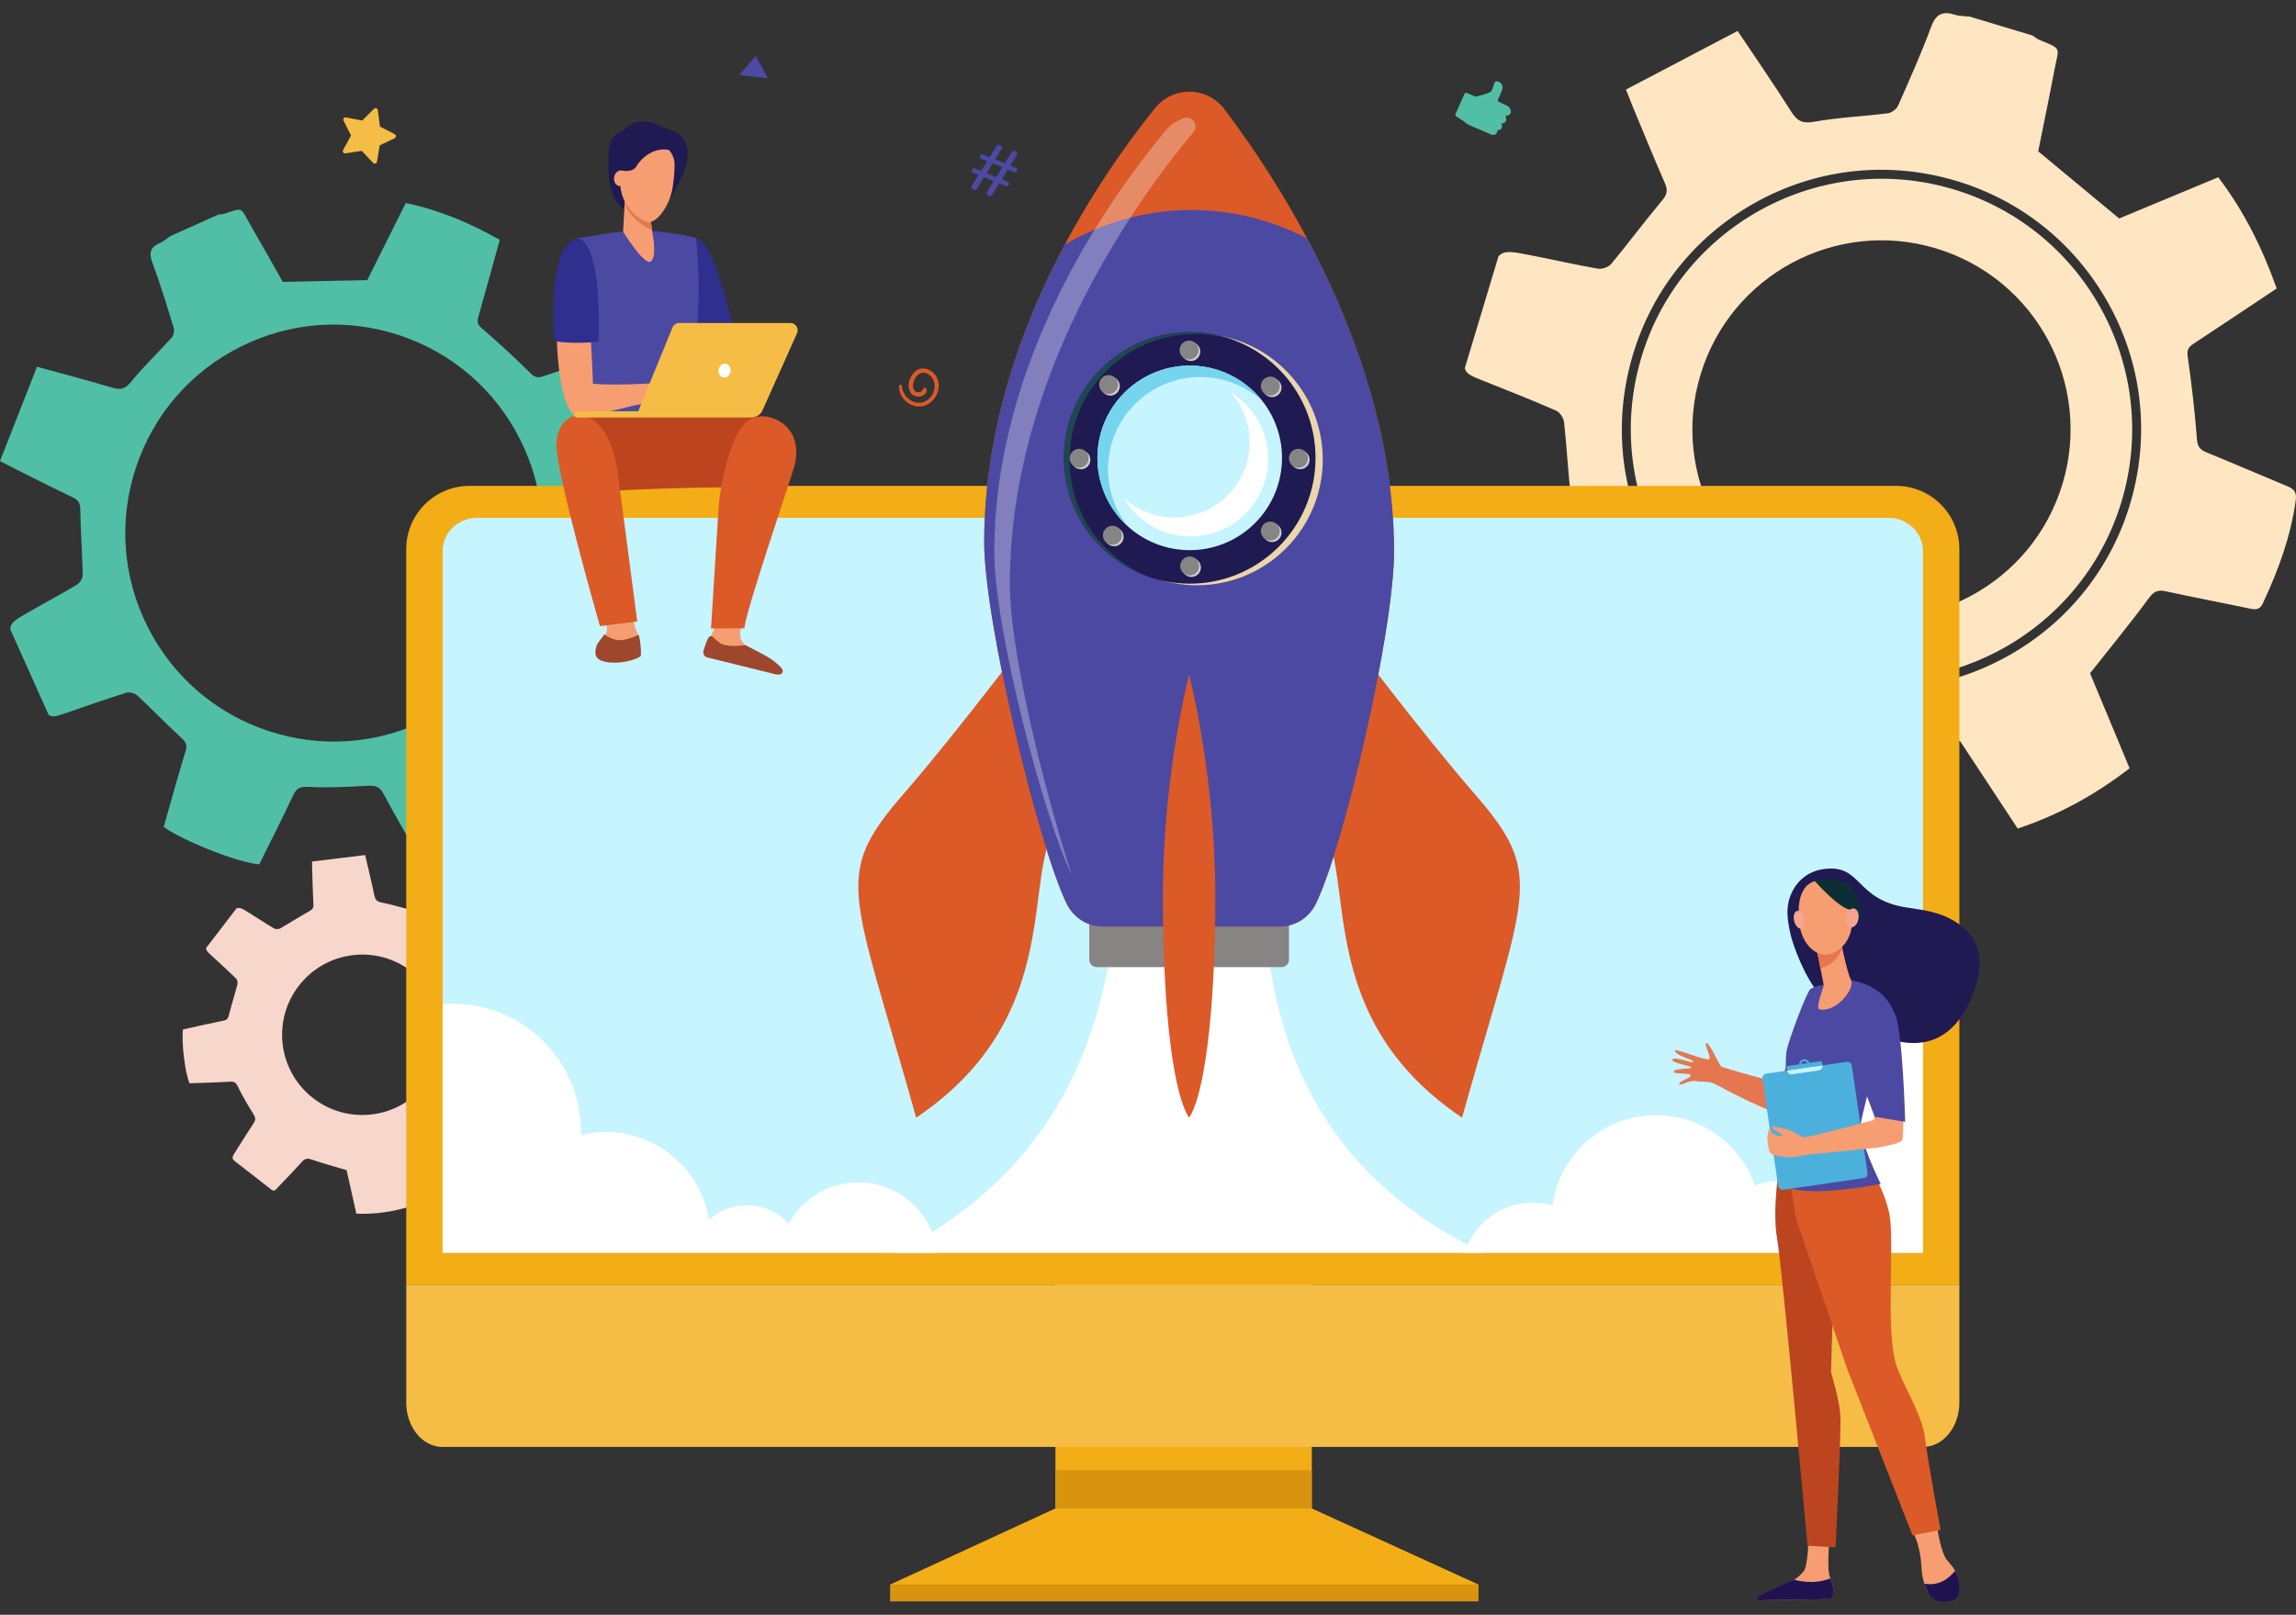 <?xml version="1.0" encoding="UTF-8"?>
<svg xmlns="http://www.w3.org/2000/svg" version="1.1" viewBox="0 0 2843 2000">
  <rect x="0" y="0" width="2843" height="2000" fill="#333333" stroke="none"/>
  <!-- Generator: Adobe Illustrator 29.2.1, SVG Export Plug-In . SVG Version: 2.1.0 Build 116)  -->
  <defs>
    <style>
      .st0 {
        fill: #878583;
      }

      .st1 {
        fill: #2f2f8e;
      }

      .st2 {
        fill: #f79d72;
      }

      .st3 {
        fill: #75d5ef;
      }

      .st4 {
        fill: #184655;
      }

      .st5 {
        fill: #5184ce;
      }

      .st6, .st7 {
        fill: #fff;
      }

      .st8 {
        fill: #4cb0dd;
      }

      .st9 {
        fill: #f7a491;
      }

      .st10 {
        isolation: isolate;
      }

      .st11 {
        fill: #f3ad16;
      }

      .st12 {
        fill: #e57750;
      }

      .st13 {
        fill: #f5bd45;
      }

      .st14 {
        fill: #201251;
      }

      .st7 {
        opacity: .3;
      }

      .st7, .st15 {
        mix-blend-mode: screen;
      }

      .st16 {
        fill: #1f4752;
      }

      .st17 {
        fill: #0e2e35;
      }

      .st18 {
        fill: #50bfa5;
      }

      .st19 {
        fill: #ffe6c2;
      }

      .st15 {
        fill: #858585;
      }

      .st20 {
        fill: #d8940e;
      }

      .st21 {
        fill: #9e472d;
      }

      .st22 {
        fill: #f7d6cb;
      }

      .st23 {
        fill: #bc4520;
      }

      .st24 {
        fill: #1f1a51;
      }

      .st25 {
        fill: #d1cfcb;
      }

      .st25, .st26 {
        mix-blend-mode: multiply;
      }

      .st27 {
        fill: #db5a28;
      }

      .st28 {
        fill: #c6f4ff;
      }

      .st26 {
        fill: #ebd6ac;
      }

      .st29 {
        fill: #4c49a2;
      }
    </style>
  </defs>
  <g class="st10">
    <g id="Layer_1">
      <g>
        <g>
          <path class="st19" d="M2028.899,455.36c-42.154,165.879,58.504,335.125,224.383,377.279,165.879,42.154,335.126-58.504,377.279-224.382,42.154-165.879-58.504-335.126-224.382-377.279-165.879-42.153-335.125,58.504-377.279,224.383ZM2105.563,464.353v-.001c37.255-123.803,167.818-193.966,291.622-156.711h.001c123.804,37.255,193.966,167.819,156.711,291.622v.001c-37.255,123.804-167.819,193.966-291.623,156.711h0c-123.804-37.255-193.966-167.819-156.712-291.622Z"/>
          <path class="st19" d="M1813.817,455.842c1.462,7.412,8.17,10.001,24.729,16.569,29.619,11.748,59.251,23.501,88.431,36.273,4.592,2.01,9.185,9.167,9.752,14.382,3.374,31.007,4.873,62.225,8.561,93.186,1.144,9.596.209,14.697-8.413,20.114-34.466,21.658-68.328,44.281-102.038,66.301,8.429,36.148,50.885,117.396,73.579,140.116,35.75-15.042,72.51-29.857,108.632-46.092,11.242-5.052,16.987-4.081,26.356,4.875,21.735,20.778,45.437,39.635,69.38,57.908,9.694,7.4,14.861,13.199,11.718,26.531-8.145,34.556-14.19,69.6-21.751,104.303-2.033,9.326-.258,15.159,8.95,18.009,43.323,13.411,86.663,26.762,129.99,40.161,10.65,3.293,12.291-5.464,14.952-11.738,13.459-31.742,27.097-63.429,39.481-95.594,4.65-12.078,10.882-16.053,24.002-16.464,34.722-1.088,69.373-4.441,106.717-7.081,22.089,33.537,46.477,70.564,71.546,108.626,50.323-16.665,95.647-41.616,138.57-74.616-16.999-40.843-34.003-81.699-48.99-117.705,25.708-32.564,50.186-62.198,72.862-93.153,6.563-8.96,11.707-10.434,21.557-8.27,34.184,7.509,68.601,13.951,102.84,21.225,7.401,1.572,12.831,1.859,16.623-6.229,19.157-40.862,34.617-82.787,40.855-127.847,1.391-10.045-2.214-14.009-10.489-17.427-33.307-13.757-66.351-28.152-99.713-41.77-8.082-3.3-11.466-6.728-12.199-16.586-2.546-34.196-6.569-68.325-11.458-102.275-1.248-8.672,1.507-12.045,7.611-16.065,34.009-22.4,67.852-45.05,102.623-68.193-17.642-49.53-40.142-95.504-72.373-137.779-41.662,17.34-83.054,34.566-122.666,51.051-33.376-27.684-65.692-54.489-100.271-83.171,6.126-30.571,13.441-65.739,20.16-101.022,5.515-28.957,9.666-25.148-19.425-37.358-2.776-1.165-5.129-3.337-7.679-5.041-26.019-7.83-52.038-15.659-78.058-23.488-6.082-.689-12.463-.437-18.188-2.251-14.896-4.72-23.283-1.334-29.218,14.62-12.367,33.243-26.825,65.728-41.202,98.18-1.883,4.25-8.068,8.683-12.735,9.273-30.447,3.853-61.312,5.076-91.438,10.503-14.741,2.656-20.943-1.373-28.215-12.864-20.63-32.594-42.599-64.339-66.195-99.64-46.673,24.505-92.201,48.411-138.243,72.586,3.616,9.175,5.612,14.489,7.793,19.727,13.45,32.301,26.608,64.73,40.632,96.78,3.982,9.101,1.954,14.216-4.277,21.62-21.41,25.442-41.18,52.258-62.419,77.848-3.295,3.969-11.435,6.757-16.598,5.86-28.277-4.913-56.276-11.387-84.461-16.864-22.804-4.431-31.288-5.996-38.509,1.45l-41.68,138.509ZM2018.24,452.652c21.144-83.202,73.422-153.191,147.205-197.072,73.784-43.882,160.24-56.405,243.441-35.261,83.202,21.144,153.191,73.422,197.073,147.206,43.883,73.784,56.404,160.24,35.262,243.442-21.144,83.202-73.422,153.191-147.206,197.072-73.784,43.882-160.24,56.404-243.442,35.261-83.201-21.144-153.19-73.422-197.071-147.205-43.883-73.784-56.404-160.239-35.261-243.442Z"/>
        </g>
        <path class="st18" d="M60.174,885.367c4.784,3.733,10.219,1.778,23.726-2.938,24.161-8.437,48.333-16.878,72.766-24.462,3.845-1.193,10.397.738,13.482,3.607,18.349,17.055,35.671,35.222,54.187,52.085,5.738,5.226,7.853,8.814,5.465,16.637-9.544,31.27-18.213,62.807-27.106,93.901,24.121,17.519,92.613,44.537,118.338,46.402,13.801-27.927,28.334-56.248,41.734-85.095,4.171-8.978,8.168-11.408,18.566-10.895,24.122,1.19,48.427.181,72.572-1.31,9.777-.603,15.962.204,21.063,9.95,13.22,25.265,27.972,49.723,41.623,74.77,3.668,6.731,7.813,9.341,14.903,6.231,33.357-14.631,66.693-29.307,100.045-43.948,8.199-3.599,4.592-9.78,2.909-14.987-8.514-26.35-16.89-52.762-26.28-78.803-3.525-9.778-1.831-15.468,5.92-22.616,20.512-18.914,39.79-39.166,61.079-60.4,31.044,8.752,65.318,18.415,100.55,28.348,21.796-36.573,36.202-75.551,44.918-118.154-31.793-15.865-63.597-31.735-91.625-45.72-1.509-33.288-2.223-64.151-4.727-94.868-.725-8.891,1.624-12.491,8.743-16.355,24.705-13.411,48.991-27.592,73.605-41.175,5.321-2.936,8.769-5.617,6.82-12.521-9.848-34.884-22.501-68.469-42.4-99.11-4.436-6.83-8.709-7.343-15.531-5.068-27.457,9.155-55.089,17.786-82.507,27.054-6.643,2.246-10.499,1.942-16.127-3.658-19.523-19.427-39.908-38.036-60.723-56.081-5.318-4.61-5.417-8.107-3.825-13.756,8.876-31.479,17.52-63.025,26.467-95.356-36.751-20.802-74.582-36.891-116.377-45.617-16.183,32.43-32.262,64.651-47.648,95.484-34.82.736-68.534,1.447-104.61,2.209-12.351-21.784-26.399-46.984-40.866-71.941-11.873-20.483-7.352-20.352-31.434-12.474-2.298.752-4.869.67-7.313.976-19.916,8.924-39.831,17.848-59.747,26.771-4.056,2.779-7.797,6.286-12.228,8.195-11.526,4.965-14.839,11.43-10.057,24.237,9.966,26.687,18.265,54.014,26.593,81.277,1.091,3.572-.334,9.514-2.858,12.326-16.463,18.345-34.562,35.314-50.002,54.446-7.555,9.362-13.439,10.176-23.896,7.021-29.661-8.947-59.69-16.674-92.576-25.706C30.328,493.697,15.249,532.147,0,571.031c7.02,3.67,11.025,5.847,15.102,7.881,25.147,12.543,50.185,25.318,75.549,37.408,7.203,3.433,8.66,7.606,8.769,15.377.374,26.703,2.466,53.38,3.021,80.085.086,4.141-3.391,10.114-6.998,12.284-19.753,11.882-40.159,22.669-60.153,34.16-16.176,9.297-22.15,12.806-22.621,21.124l47.504,106.017ZM182.629,775.966c-30.9-61.638-35.948-131.619-14.213-197.053,21.734-65.434,67.65-118.488,129.288-149.388,61.637-30.9,131.619-35.948,197.054-14.213,65.434,21.735,118.487,67.65,149.388,129.288,30.9,61.638,35.948,131.619,14.212,197.054-21.735,65.433-67.65,118.488-129.288,149.388-61.638,30.9-131.619,35.948-197.053,14.212-65.435-21.734-118.488-67.65-149.388-129.288Z"/>
        <path class="st13" d="M424.823,185.857l9.819-18.024-9.239-18.33c-1.052-2.087.74-4.479,3.032-4.047l20.127,3.795,14.528-14.476c1.655-1.648,4.476-.679,4.774,1.641l2.621,20.369,18.217,9.383c2.075,1.069,2.027,4.059-.081,5.061l-18.507,8.794-3.268,20.275c-.372,2.309-3.223,3.188-4.824,1.487l-14.059-14.934-20.237,3.148c-2.305.359-4.019-2.09-2.901-4.142Z"/>
        <path class="st29" d="M1203.211,230.286l8.383-13.616-6.732-2.73c-1.473-.597-2.183-2.276-1.586-3.749h0c.597-1.473,2.276-2.184,3.749-1.586l7.764,3.148,7.495-12.228-7.19-2.916c-1.473-.597-2.183-2.276-1.586-3.749h0c.597-1.473,2.276-2.183,3.749-1.586l8.222,3.334,8.704-14.002c.739-1.19,2.228-1.675,3.526-1.148l1.256.509c1.647.668,2.301,2.655,1.372,4.171l-8.096,13.213,11.921,4.834,8.704-14.003c.74-1.19,2.228-1.674,3.527-1.148l1.37.555c1.647.669,2.301,2.655,1.372,4.171l-8.096,13.213,6.732,2.73c1.473.597,2.183,2.275,1.586,3.749h0c-.597,1.473-2.275,2.183-3.749,1.586l-7.764-3.148-7.38,12.274,7.191,2.916c1.472.597,2.183,2.276,1.586,3.749h0c-.597,1.473-2.277,2.183-3.749,1.586l-8.222-3.335-8.891,14.44c-.737,1.197-2.23,1.687-3.533,1.159l-1.468-.596c-1.65-.669-2.303-2.66-1.37-4.176l8.383-13.617-11.921-4.834-8.891,14.44c-.737,1.197-2.23,1.686-3.533,1.158l-1.468-.595c-1.65-.669-2.303-2.66-1.37-4.176ZM1233.588,219.377l7.495-12.227-11.921-4.834-7.495,12.227,11.921,4.834Z"/>
        <path class="st22" d="M292.705,1125.278l-37.364,48.698c-.535,3.162,1.738,5.197,7.322,10.293,9.987,9.116,19.98,18.234,29.639,27.69,1.52,1.488,2.267,5.018,1.708,7.173-3.323,12.811-7.421,25.425-10.613,38.266-.989,3.98-2.126,5.864-6.363,6.717-16.934,3.412-33.772,7.299-50.461,10.97-2.089,15.613,2.543,54.237,8.133,66.665,16.448-.594,33.263-.947,50.038-1.958,5.221-.315,7.355.933,9.726,5.897,5.501,11.514,12.072,22.56,18.826,33.412,2.735,4.393,3.913,7.471.662,12.29-8.427,12.488-16.094,25.486-24.312,38.119-2.209,3.396-2.382,5.977.844,8.493,15.175,11.835,30.367,23.649,45.546,35.481,3.731,2.908,5.699-.32,7.698-2.41,10.113-10.573,20.289-21.098,30.039-32,3.661-4.093,6.731-4.734,12-2.925,13.943,4.789,28.197,8.669,43.413,13.235,3.724,16.63,7.835,34.99,12.061,53.863,22.474.952,44.213-2.135,66.207-8.778-.605-18.762-1.211-37.533-1.744-54.073,15.098-9.058,29.266-17.138,42.919-26.013,3.952-2.569,6.214-2.38,9.798-.041,12.437,8.12,25.126,15.851,37.619,23.884,2.702,1.737,4.813,2.667,7.534.028,13.746-13.335,26.184-27.648,35.434-44.591,2.062-3.776,1.228-5.893-1.543-8.492-11.149-10.468-22.098-21.148-33.289-31.568-2.712-2.525-3.539-4.394-2.348-8.416,4.131-13.953,7.666-28.101,10.83-42.309.808-3.63,2.409-4.553,5.435-5.231,16.863-3.775,33.699-7.676,50.977-11.631.445-22.307-1.572-43.935-8.006-65.556-19.14.616-38.156,1.229-56.353,1.816-9.083-16.004-17.877-31.499-27.287-48.08,7.027-11.211,15.217-24.068,23.189-37.059,6.542-10.662,7.617-8.526-2.092-17.746-.926-.879-1.534-2.095-2.289-3.155-9.148-7.019-18.297-14.037-27.445-21.056-2.31-1.188-4.879-2.047-6.879-3.628-5.202-4.114-9.039-4.03-13.793,1.409-9.906,11.332-20.527,22.05-31.111,32.766-1.386,1.404-4.507,2.233-6.448,1.765-12.661-3.049-25.093-7.203-37.864-9.579-6.249-1.163-8.105-3.693-9.263-9.347-3.286-16.035-7.232-31.936-11.288-49.493-22.206,2.708-43.867,5.35-65.773,8.02.056,4.186.049,6.594.127,9.0.481,14.84.827,29.688,1.573,44.515.212,4.21-1.362,5.936-4.948,7.936-12.321,6.878-24.198,14.547-36.474,21.509-1.904,1.079-5.554.962-7.468-.17-10.482-6.201-20.62-12.979-30.981-19.391-8.383-5.187-11.515-7.083-15.5-5.214ZM369.837,1221.217c33.397-43.529,95.758-51.741,139.286-18.344h0c43.528,33.397,51.741,95.758,18.344,139.286h0c-33.398,43.529-95.758,51.742-139.286,18.345v-.001c-43.529-33.397-51.742-95.758-18.344-139.286h0Z"/>
        <polygon class="st29" points="915.332 92.75 951.047 97.06 935.805 69.331 915.332 92.75"/>
        <path class="st27" d="M1113.434,478.073c-1.117,12.067,9.258,23.098,20.766,25.112,11.92,2.085,22.543-5.683,26.643-16.664,8.088-21.664-15.614-38.751-28.469-25.643-12.001,12.237-8.206,30.418,4.748,30.424,4.887.002,12.752-4.096,9.633-10.021-.699-1.327-2.668-1.231-3.391,0-1.572,2.678-1.446,2.774-2.19,3.371-1.167.937-2.787,1.251-4.244,1.226-13.19-.225-4.421-30.407,11.13-23.096,8.538,4.014,11.056,13.725,8.093,22.199-2.853,8.16-10.505,14.482-19.358,13.914-10.575-.678-19.445-10.401-20.129-20.821-.138-2.101-3.041-2.068-3.232,0h0Z"/>
        <path class="st18" d="M1816.484,115.167l10.678,4.586s17.83-3.979,19.822-7.329c1.993-3.349,3.157-11.812,5.648-11.818,2.491-.005,7.209,1.23,7.882,7.157.488,4.303-6.742,15.945-5.869,17.335.546.87,6.609,3.679,11.072,5.659,2.935,1.302,4.901,4.13,5.11,7.341l.001.009c.142,2.171-1.251,4.145-3.339,4.734l-3.25.916.749,3.316c.557,2.469-.977,4.926-3.435,5.5l-2.506.586.623,2.035c.803,2.621-.841,5.36-3.527,5.874l-2.181.418.043.572c.177,2.38-1.488,4.501-3.836,4.887l-2.162.355-28.438-12.217c-2.665-1.144-5.067-2.823-7.062-4.933l-9.293-5.955c-.999-.64-1.381-1.917-.898-3.002l11.039-24.796c.533-1.198,1.926-1.745,3.129-1.229Z"/>
        <g>
          <rect class="st5" x="1333.82" y="539.897" width="264.524" height="134.762" rx="35.765" ry="35.765"/>
          <polygon class="st11" points="1306.909 1868.302 1102.502 1962.517 1102.502 1983.387 1830.465 1983.387 1830.465 1962.517 1624.212 1868.302 1306.909 1868.302"/>
          <rect class="st11" x="1306.909" y="1464.469" width="317.432" height="404.005"/>
          <path class="st11" d="M2426.165,1591.208v-911.021c0-43.286-35.091-78.376-78.377-78.376H581.4c-43.286,0-78.376,35.091-78.376,78.376v911.021h1923.141Z"/>
          <rect class="st20" x="1102.502" y="1962.517" width="727.963" height="20.87"/>
          <rect class="st20" x="1306.909" y="1820.892" width="317.303" height="47.41"/>
          <path class="st13" d="M503.024,1591.208v145.989c0,30.365,20.072,54.982,44.832,54.982h1833.478c24.76,0,44.832-24.617,44.832-54.982v-145.989H503.024Z"/>
          <path class="st4" d="M1485.483,575.688c0,9.86-7.994,17.854-17.855,17.854-9.861,0-17.855-7.994-17.855-17.854,0-9.861,7.993-17.855,17.855-17.855,9.86,0,17.855,7.993,17.855,17.855Z"/>
          <path class="st28" d="M2381.147,1551.645v-869.027c0-22.78-19.132-41.246-42.732-41.246H590.773c-23.601,0-42.733,18.467-42.733,41.246v869.027h1833.106Z"/>
          <path class="st6" d="M1572.997,1197.862h-201.18c-29.08,156.364-112.043,277.473-263.475,353.783h728.132c-160.366-77.446-239.996-199.947-263.476-353.783Z"/>
        </g>
        <g>
          <g>
            <path class="st0" d="M1348.738,1126.531h247.339v62.069c0,5.112-4.151,9.263-9.263,9.263h-228.813c-5.112,0-9.263-4.151-9.263-9.263v-62.069h0Z"/>
            <g>
              <path class="st27" d="M1279.632,781.262s-93.289,124.272-159.614,200.692c-89.511,103.134-65.725,116.279,14.435,402.336,204.018-137.388,116.993-335.624,190.247-375.565,133.675-72.887-45.068-227.462-45.068-227.462Z"/>
              <path class="st27" d="M1665.183,781.262s93.289,124.272,159.614,200.692c89.511,103.134,65.725,116.279-14.434,402.336-204.019-137.388-116.993-335.624-190.248-375.565-133.675-72.887,45.068-227.462,45.068-227.462Z"/>
            </g>
            <path class="st27" d="M1726.146,683.237c0-239.56-138.446-453.443-210.114-548.111-21.354-28.207-63.535-28.832-85.73-1.283-73.012,90.624-211.632,294.688-211.632,537.75,0,98.206,67.3,377.109,102.384,448.187,8.408,17.033,25.699,27.865,44.694,27.865h218.682c18.995,0,36.286-10.832,44.694-27.865,35.084-71.078,97.023-338.336,97.023-436.543Z"/>
            <path class="st29" d="M1629.123,1119.779c35.084-71.078,97.023-338.336,97.023-436.543,0-145.907-51.358-282.288-107.706-388.011-43.898-22.618-92.233-35.149-143.004-35.149-56.161,0-109.343,15.331-156.835,42.69-53.367,100.181-99.931,227.952-99.931,368.825,0,98.206,67.3,377.109,102.384,448.187,8.408,17.033,25.698,27.865,44.694,27.865h218.682c18.995,0,36.286-10.832,44.694-27.865Z"/>
            <g>
              <circle class="st26" cx="1482.121" cy="569.124" r="155.786" transform="translate(31.671 1214.71) rotate(-45)"/>
              <circle class="st24" cx="1473.153" cy="567.145" r="155.787"/>
              <path class="st16" d="M1324.358,569.466c0-86.039,69.748-155.787,155.787-155.787,15.829,0,31.097,2.378,45.489,6.766-16.402-5.868-34.063-9.086-52.481-9.086-86.039,0-155.786,69.748-155.786,155.787,0,70.21,46.453,129.555,110.296,149.02-60.213-21.544-103.305-79.08-103.305-146.699Z"/>
              <circle class="st25" cx="1475.247" cy="702.866" r="11.762" transform="translate(418.27 1949.131) rotate(-75.173)"/>
              <circle class="st25" cx="1474.501" cy="435.382" r="11.762"/>
              <circle class="st25" cx="1575.09" cy="480.077" r="11.762" transform="translate(121.868 1254.368) rotate(-45)"/>
              <circle class="st25" cx="1379.551" cy="664.837" r="11.762"/>
              <circle class="st25" cx="1575.09" cy="659.642" r="11.762" transform="translate(-5.104 1306.961) rotate(-45)"/>
              <path class="st25" d="M1386.608,478.217c0,6.496-5.266,11.761-11.762,11.761-6.496,0-11.762-5.266-11.762-11.761,0-6.496,5.266-11.762,11.762-11.762,6.496,0,11.762,5.266,11.762,11.762Z"/>
              <circle class="st25" cx="1609.857" cy="569.466" r="11.762" transform="translate(68.843 1305.133) rotate(-45)"/>
              <circle class="st25" cx="1338.385" cy="569.466" r="11.762" transform="translate(-114.918 628.433) rotate(-25.373)"/>
              <circle class="st28" cx="1473.153" cy="567.145" r="114.292" transform="translate(857.622 2020.746) rotate(-88.106)"/>
              <path class="st3" d="M1371.971,581.228c0-63.121,51.17-114.292,114.292-114.292,29.575,0,56.527,11.234,76.82,29.667-20.924-26.638-53.429-43.749-89.931-43.749-63.121,0-114.291,51.17-114.291,114.292,0,33.546,14.453,63.717,37.471,84.624-15.261-19.427-24.361-43.922-24.361-70.542Z"/>
              <g>
                <circle class="st0" cx="1473.153" cy="701.039" r="11.762" transform="translate(-64.233 1247.006) rotate(-45)"/>
                <path class="st15" d="M1473.154,707.57c-3.602,0-6.531-2.93-6.531-6.531,0-3.601,2.93-6.531,6.531-6.531s6.531,2.93,6.531,6.531c0,3.602-2.93,6.531-6.531,6.531Z"/>
                <circle class="st0" cx="1472.407" cy="433.554" r="11.762"/>
                <path class="st15" d="M1472.408,440.085c-3.602,0-6.531-2.93-6.531-6.531,0-3.601,2.93-6.531,6.531-6.531,3.601,0,6.53,2.93,6.53,6.531,0,3.602-2.93,6.531-6.53,6.531Z"/>
                <circle class="st0" cx="1572.996" cy="478.249" r="11.762" transform="translate(825.889 1942.786) rotate(-79.884)"/>
                <path class="st15" d="M1572.997,484.78c-3.601,0-6.53-2.93-6.53-6.531,0-3.601,2.93-6.531,6.53-6.531,3.602,0,6.531,2.93,6.531,6.531,0,3.602-2.93,6.531-6.531,6.531Z"/>
                <path class="st0" d="M1389.219,663.009c0,6.496-5.266,11.762-11.762,11.762-6.496,0-11.762-5.266-11.762-11.762,0-6.496,5.266-11.761,11.762-11.761,6.496,0,11.762,5.266,11.762,11.761Z"/>
                <path class="st15" d="M1377.457,669.541c-3.601,0-6.531-2.93-6.531-6.531,0-3.601,2.93-6.531,6.531-6.531,3.602,0,6.531,2.929,6.531,6.531,0,3.602-2.93,6.531-6.531,6.531Z"/>
                <circle class="st0" cx="1572.996" cy="657.814" r="11.762" transform="translate(649.115 2090.811) rotate(-79.884)"/>
                <path class="st15" d="M1572.997,664.346c-3.601,0-6.53-2.93-6.53-6.531,0-3.602,2.93-6.531,6.53-6.531,3.602,0,6.531,2.93,6.531,6.531,0,3.601-2.93,6.531-6.531,6.531Z"/>
                <circle class="st0" cx="1372.753" cy="476.389" r="11.762"/>
                <path class="st15" d="M1372.753,482.921c-3.602,0-6.531-2.93-6.531-6.531s2.93-6.531,6.531-6.531c3.601,0,6.531,2.93,6.531,6.531s-2.93,6.531-6.531,6.531Z"/>
                <circle class="st0" cx="1607.763" cy="567.638" r="11.762" transform="translate(69.522 1303.117) rotate(-45)"/>
                <path class="st15" d="M1607.765,574.17c-3.602,0-6.533-2.93-6.533-6.531s2.932-6.531,6.533-6.531c3.601,0,6.528,2.93,6.528,6.531s-2.927,6.531-6.528,6.531Z"/>
                <circle class="st0" cx="1336.291" cy="567.638" r="11.762" transform="translate(-115.468 550.82) rotate(-22.351)"/>
                <path class="st15" d="M1336.29,574.17c-3.601,0-6.531-2.93-6.531-6.531s2.93-6.531,6.531-6.531,6.531,2.93,6.531,6.531-2.93,6.531-6.531,6.531Z"/>
              </g>
              <path class="st6" d="M1544.405,571.114c-12.908,49.842-63.777,79.783-113.619,66.874-15.352-3.976-28.806-11.562-39.711-21.601,12.434,21.511,33.138,38.225,59.092,44.946,51.375,13.306,103.809-17.556,117.115-68.932,10.886-42.035-7.806-84.766-43.099-106.206,19.671,22.421,28.264,53.868,20.222,84.919Z"/>
            </g>
          </g>
          <path class="st27" d="M1504.867,1110.096c0,151.432-15.023,249.156-32.46,274.193-18.033-26.081-32.46-122.761-32.46-274.193s32.46-274.193,32.46-274.193c0,0,32.46,122.761,32.46,274.193Z"/>
          <path class="st7" d="M1250.417,723.794c0-253.119,148.755-465.625,227.106-559.998.071-.087.144-.173.216-.259,7.328-8.724-1.997-21.26-12.773-17.096-8.339,3.223-16.013,8.527-22.157,15.927-73.012,87.943-211.632,285.972-211.632,521.845,0,93.94,60.453,326.224,95.923,399.816-37.301-116.565-76.682-280.119-76.682-360.234Z"/>
        </g>
        <path class="st6" d="M2381.147,1551.645v-272.728c-7.77-1.294-15.746-1.978-23.884-1.978-79.732,0-144.367,90.171-144.367,169.902,0,5.153.275,10.241.802,15.253-1.31-.044-2.623-.075-3.943-.075-12.893,0-25.292,2.125-36.862,6.044-17.681-50.514-65.76-86.747-122.31-86.747-65.46,0-119.573,48.55-128.316,111.606-7.731-2.206-15.882-3.412-24.32-3.412-39.691,0-73.278,26.135-84.491,62.136h567.69Z"/>
        <path class="st6" d="M1062.811,1464.469c-37.191,0-69.561,20.63-86.302,51.067-12.819-13.984-31.231-22.756-51.697-22.756-17.977,0-34.367,6.773-46.777,17.896-10.064-61.549-63.48-108.522-127.875-108.522-10.579,0-20.858,1.277-30.701,3.668.028-1.219.046-2.441.046-3.668,0-87.827-71.197-159.024-159.023-159.024-4.187,0-8.336.165-12.441.482v308.033h612.557c-5.585-49.061-47.231-87.177-97.786-87.177Z"/>
        <g>
          <path class="st1" d="M861.943,294.915c2.205.091,8.246,2.113,17.082,18.811,11.283,21.323,27.773,85.736,27.773,85.736l-49.223,18.331-6.324-13.445-10.415-103.505s20.495-5.954,21.106-5.928Z"/>
          <path class="st29" d="M796.876,285.63c14.075.018,48.902,4.126,65.067,9.29,0,0,11.875,102.062-10.691,179.616-5.051,17.361,4.178,71.966,4.178,71.966l-145.853-1.924s17.279-132.011,10.77-153.335c-6.51-21.323-6.665-95.637-6.665-95.637,0,0,.999-.156,32.77-5.648,14.819-2.561,35.397-4.348,50.424-4.329Z"/>
          <path class="st2" d="M779.881,735.935s3.227,37.242,9.159,47.555c5.933,10.313-.312,27.845-.624,30.252-.313,2.406-12.49,5.844-31.849,3.781-19.359-2.062-19.047-6.532-17.486-13.751,1.561-7.219,11.865-16.501,12.49-23.377.624-6.875-5.933-31.627-5.933-31.627l34.243-12.834Z"/>
          <path class="st23" d="M838.974,515.764s100.682-5.591,123.165,8.026c22.483,13.617-15.973,80.443-15.973,80.443,0,0-70.059-3.228-207.283,4.69-32.495,1.876-35.296-84.728-29.22-91.895,6.077-7.166,129.311-1.264,129.311-1.264Z"/>
          <path class="st21" d="M754.152,820.414c-19.935-2.124-17.47-11.917-15.862-19.352,1.007-4.654,6.725-10.142,10.134-15.332,1.782,1.42,4.681,3.926,13.337,6.483,8.99,2.655,21.314-2.6,29.166-5.891,2.799,10.416,2.926,23.7,2.665,25.715-.322,2.478-19.506,10.502-39.441,8.378Z"/>
          <path class="st27" d="M765.155,587.792c4.022,30.439,23.939,181.969,23.939,181.969l-46.213,5.73s-56.829-197.783-53.915-228.034c2.915-30.252,24.187-32.797,24.187-32.797,0,0,41.354-7.444,52.002,73.132Z"/>
          <path class="st2" d="M712.094,306.951c13.638-5.116,20.309,117.757,22.147,168.332,24.149,2.323,66.242.017,76.722-.77,4.929-.37,16.295-4.533,21.197-5.175,5.024-.658,9.578-1,12.047-.571.907.158,26.079,10.452,28.232,12.709,2.671,2.8,9.89,9.861,8.671,12.916-1.218,3.054-13.885-8.509-13.885-8.509l-6.19-3.473c7.707,7.529,22.405,17.443,20.288,21.053-2.065,3.521-15.324-6.541-24.774-13.398,8.105,7.321,18.174,20.421,15.855,22.464-2.085,1.835-13.539-13.332-25.78-17.699-4.536-1.618-9.058,2.864-12.626,3.405-2.623.398-6.671,1.245-9.244.515l-13.253-3.759c-4.515.409-4.629,3.08-9.188,4.05-5.293,1.126-13.977,2.312-20.718,3.959-38.816,9.484-51.763,13.888-63.647,13.881-35.997-.022-38.085-197.84-5.856-209.93Z"/>
          <path class="st1" d="M686.214,422.308c-2.555-51.804-2.181-115.656,26.859-126.55,11.458-4.299,31.658,21.547,28.025,127.602-15.503,1.28-38.263,2.311-54.884-1.052Z"/>
          <path class="st2" d="M919.842,772.051s-6.673,11.784-1.422,21.667c5.251,9.881,32.804,24.42,35.675,29.778,2.871,5.358,1.746,9.15,1.746,9.15l-81.817-20.058,6.27-24.663,7.651-17.044,31.897,1.169Z"/>
          <path class="st21" d="M922.639,798.991s-22.998,3.983-32.119-3.29c-9.121-7.273-8.509-8.61-11.874-7.36-2.162.804-5.454,10.626-7.529,17.539-1.105,3.681,1.108,7.535,4.838,8.456l85.195,21.053c6.473,1.244,10.754-2.795,6.399-7.987-2.985-3.56-6.729-6.32-8.793-8.181-6.343-5.717-36.117-20.231-36.117-20.231Z"/>
          <path class="st27" d="M911.824,539.629c6.508-13.697,21.311-31.529,47.356-20.789,24.84,10.244,31.507,35.419,23.67,61.199-7.837,25.78-59.433,177.326-61.232,198.163l-41.196.273s7.487-119.996,9.323-149.002c1.767-27.908,10.814-66.139,22.078-89.844Z"/>
          <path class="st13" d="M978.701,400.049h-137.707c-3.644,0-6.926,2.209-8.308,5.592l-42.402,103.767h-75.918c-2.123,0-3.844,1.726-3.844,3.854h0c0,2.129,1.721,3.854,3.844,3.854h216.072c5.94,0,11.327-3.499,13.761-8.936l42.694-95.431c2.667-5.962-1.679-12.7-8.191-12.7Z"/>
          <path class="st6" d="M904.559,460.473c-.93,4.661-4.982,7.777-9.05,6.962-4.068-.817-6.611-5.256-5.682-9.918.93-4.66,4.982-7.777,9.05-6.961,4.068.816,6.611,5.256,5.681,9.917Z"/>
          <g>
            <path class="st24" d="M829.602,160.975c-4.15-1.398-8.236-2.975-12.182-4.878-4.46-2.151-10.24-4.67-13.89-5.233-7.685-1.186-20.888-.396-28.179,7.514-9.084,9.853-25.224,1.78-21.972,53.386,3.681,58.414,36.16,52.003,36.949,51.014.788-.989,28.967-37.37,28.967-37.37,0,0,9.853,21.552,9.853,20.761,0-.763,50.309-68.404.455-85.193Z"/>
            <path class="st2" d="M804.945,267.092l2.804,20.872s6.281,30.071-1.8,35.868c-8.08,5.797-34.363-36.725-34.363-36.725l2.776-52.888,30.583,32.874Z"/>
            <path class="st12" d="M773.465,251.358c6.675,18.039,22.573,29.128,33.858,33.429l-2.378-17.696-30.583-32.874-.897,17.14Z"/>
            <path class="st2" d="M803.285,176.664c17.123-2.764,32.48,11.006,32.053,28.147-.186,7.45-.797,16.753-2.345,26.771-3.723,24.094-20.162,45.311-31.032,43.416-10.87-1.894-38.219-22.678-33.403-56.966,2.974-21.169,16.759-38.467,34.727-41.368Z"/>
            <path class="st2" d="M776.1,222.123c-.917,5.298-5.161,8.984-9.479,8.231-4.318-.753-7.075-5.658-6.158-10.956.917-5.298,5.162-8.983,9.479-8.231,4.318.753,7.075,5.658,6.158,10.956Z"/>
            <path class="st24" d="M769.943,211.167s13.142,3.266,18.019-5.187c4.877-8.453,22.317-26.693,44.486-19.13,22.169,7.563-19.509-18.389-21.282-18.389-1.774,0-23.056-.148-23.056-.148,0,0-16.405,13.495-16.996,14.978-.591,1.483-5.321,17.647-5.321,17.647l4.15,10.229Z"/>
          </g>
        </g>
        <g>
          <path class="st2" d="M2398.552,1891.208s4.426,30.879,12.042,40.843c2.557,3.345,7.226,7.575,10.291,13.62,4.77,9.409,2.133,23.417-1.386,31.132-1.806,3.96.127,3.949-3.987,5.225-12.181,3.779-25.139-2.586-30.325-14.318-2.897-6.555-5.44-15.297-5.95-26.313-1.3-28.037-9.97-42.293-9.97-42.293l29.286-7.896Z"/>
          <path class="st2" d="M2265.32,1903.204s-2.733,34.819-.515,46.136c1.188,6.059,7.803,18.532,4.769,24.235-3.034,5.702-6.502,7.128-6.502,7.128l-78.646,1.274c-4.284.069-1.453-2.703,2.001-5.257,5.654-4.18,10.216-6.944,28.278-15.731,1.177-.573,5.466-3.315,7.013-4.265,3.921-2.409,7.859-6.2,11.249-9.995,5.648-6.323,6.141-36.986,6.141-36.986l26.214-6.539Z"/>
          <path class="st23" d="M2203.852,1440.367s-9.905,56.535-3.402,93.597c6.502,37.064,37.714,380.611,37.714,380.611l34.683,1.968s7.27-143.508,5.969-163.464c-1.301-19.957-11.593-53.356-11.593-53.356l3.451-115.866-43.767-152.215-23.056,8.725Z"/>
          <path class="st27" d="M2305.788,1428.476s27.31,41.34,33.812,75.553c6.502,34.212-4.772,139.354,7.736,184.186,6.77,24.27,32.434,61.748,36.336,93.109,3.901,31.362,19.206,113.511,19.206,113.511l-34.668,6.911-80.57-205.16-63.198-185.436-16.19-95.503,97.536,12.829Z"/>
          <path class="st14" d="M2382.825,1961.538c18.894,3.465,31.466-7.65,38.007-15.972,4.802,9.426,7.145,23.493,3.613,31.236-3.111,6.82-12.203,6.625-19.362,6.892-7.568.284-13.425-3.945-17.18-10.573-1.754-3.095-3.563-6.951-5.077-11.583Z"/>
          <path class="st14" d="M2221.726,1956.717c20.799,5.367,36.174,1.718,44.775-1.769,2.218,6.322,5.158,14.253,3.599,18.826-1.909,5.599-4.629,6.865-7.03,6.928-18.998.502-69.591,1.185-84.078,1.374-2.023.027-3.139-2.35-1.838-3.912,3.593-4.315,43.021-20.495,44.571-21.447Z"/>
          <path class="st12" d="M2079.369,1342.713c-1.448-3.081,13.83-7.275,14.322-10.595.492-3.319-19.989-1.449-21.016-4.212-1.893-5.093,22.305-3.428,21.583-5.826-.722-2.399-25.59-5.345-23.399-9.817,2.191-4.472,25.467,5.746,25.838,2.827.369-2.92-22.501-7.554-22.752-13.841-.135-3.36,38.084,12.878,42.087,10.628,4.004-2.25-6.325-17.04-3.229-19.714,3.097-2.675,16.508,28.254,18.929,29.158,2.414.9,54.86,16.756,72.695,19.384,1.505-6.038,14.914-39.265,16.203-44.961,10.469,5.927,23.811-1.206,34.529,4.075-5.393,19.024-17.506,81.681-22.347,84.503-14.738,8.591-92.278-32.37-105.096-39.619-12.829-7.257-19.38-3.793-27.738-5.639-8.357-1.846-19.161,6.729-20.608,3.648Z"/>
          <path class="st24" d="M2217.346,1158.137c-3.901-17.731-7.722-35.572,2.561-55.051,8.321-15.762,22.706-24.832,39.354-26.807,47.172-5.598,37.09,38.44,103.021,47.973,20.486,2.962,39.519,5.809,56.624,15.999,30.885,18.398,42.543,47.909,22.06,95.988-50.155,117.729-170.166,15.426-188.471-5.396-18.165-20.664-32.639-61.292-35.149-72.705Z"/>
          <path class="st29" d="M2291.589,1214.1s23.818,2.703,38.066,18.201c14.247,15.497-23.03,140.073-25.62,159.798-2.59,19.724,24.772,74.315,24.772,74.315,0,0-93.012,18.489-117.189,2.52,0,0-2.125-152.452.466-166.541,2.59-14.091,24.178-71.387,29.359-77.023,5.18-5.635,50.146-11.27,50.146-11.27Z"/>
          <path class="st2" d="M2279.601,1166.076s.186,1.058.521,2.858c1.606,8.642,7.789,37.306,11.966,45.186,5.048,9.523-17.282,39.896-38.773,36.189-6.399-1.103,5.407-27.906,4.84-30.746-1.086-5.435-2.559-12.85-4.066-20.453-.85-4.288-1.711-8.636-2.52-12.723-2.299-11.615-4.174-21.113-4.174-21.113l32.205.802Z"/>
          <path class="st12" d="M2280.121,1168.936c-.335-1.801-.521-2.859-.521-2.859l-32.205-.802s1.875,9.499,4.174,21.113c.804,4.063,1.66,8.387,2.506,12.652,4.971-.73,10.167-3.142,15.377-7.693,5.679-4.962,9.401-10.924,11.647-17.289-.396-2.031-.728-3.782-.977-5.121Z"/>
          <path class="st2" d="M2260.228,1089.533s13.134,1.821,22.649,14.103c9.514,12.283,19.771,50.263-3.866,70.912s-46.991-2.724-50.454-27.507c-3.463-24.783-2.763-58.403,31.671-57.508Z"/>
          <path class="st9" d="M2221.665,1140.923c1.491,5.974,5.405,10.01,8.743,9.015s4.836-6.647,3.345-12.622c-1.491-5.975-5.405-10.01-8.743-9.015s-4.836,6.647-3.345,12.622Z"/>
          <path class="st17" d="M2245.64,1089.642s30.866,35.434,45.374,37.103c14.508,1.669,16.413,20.861,16.413,20.861,0,0-5.187-44.223-19.549-52.752-14.363-8.528-42.237-5.213-42.237-5.213Z"/>
          <path class="st9" d="M2286.27,1135.351c-1.179,6.414,1.193,12.296,5.301,13.138,4.107.842,8.393-3.675,9.572-10.089,1.18-6.414-1.193-12.296-5.3-13.137-4.108-.842-8.394,3.674-9.573,10.088Z"/>
          <path class="st8" d="M2286.71,1315.197l-99.737,14.591c-2.999.438-5.074,3.226-4.635,6.223l19.466,133.062c.439,2.999,3.225,5.074,6.223,4.635l99.739-14.591c2.999-.438,5.074-3.224,4.635-6.223l-19.466-133.062c-.439-2.999-3.225-5.074-6.224-4.635Z"/>
          <path class="st8" d="M2212.318,1321.671c-.088-.608.333-1.173.94-1.262l41.602-6.085c.609-.089,1.173.33,1.262.939l.632,4.324-43.803,6.408-.633-4.324Z"/>
          <path class="st8" d="M2227.689,1319.63c.53,3.624,3.896,6.132,7.52,5.601,3.624-.53,6.132-3.896,5.601-7.52-.53-3.624-3.896-6.132-7.52-5.602-3.624.531-6.132,3.898-5.601,7.522ZM2230.042,1319.286c-.34-2.324,1.268-4.484,3.592-4.823,2.324-.34,4.484,1.268,4.823,3.592.34,2.324-1.268,4.484-3.592,4.823-2.324.34-4.484-1.267-4.823-3.592Z"/>
          <path class="st28" d="M2212.842,1320.559c-.371.224-.59.655-.524,1.112l.633,4.324,43.803-6.408c.438,2.996-1.635,5.779-4.63,6.217l-32.955,4.821c-2.995.438-5.779-1.635-6.218-4.631l-.633-4.324c-.066-.456.153-.888.524-1.112Z"/>
          <path class="st2" d="M2356.685,1349.224l-36.139,3.693s.589,30.672-.031,34.197c0,0-61.798,17.13-87.626,21.778,0,0-11.761-6.665-16.517-8.784-4.758-2.12-17.548-4.432-20.375-4.802-2.828-.369-1.863,2.729.566,3.812,2.429,1.081,8.712,4.043,10.494,7.668,0,0-5.102.557-7.801-.645-2.699-1.203-6.418-3.749-6.476-5.069-.059-1.32-.673-4.502-1.559-4.33-.226.043-.527,1.089-.83,2.181-.288,1.039-.593,2.103-.846,3.151-.454,1.88-.976,4.629-1.179,5.863-.462,2.816,1.261,10.587,1.503,13.346.442,5.037,1.88,7.275,4.54,8.56,4.289,1.494,8.825,2.447,15.534,3.14,12.293,1.272,23.591-2.268,28.52-2.821,4.929-.554,83.621-8.358,83.621-8.358,0,0,31.283-4.503,33.358-9.887,2.075-5.383,1.242-62.691,1.242-62.691Z"/>
          <path class="st29" d="M2325.289,1227.798s11.406,5.407,21.433,28.767c9.528,22.2,12.328,132.982,12.328,132.982l-37.803-6.301-19.21-51.653c-13.691-30.916-10.156-66.912,9.792-94.211,5.321-7.282,10.223-11.68,13.46-9.584Z"/>
        </g>
      </g>
    </g>
  </g>
</svg>